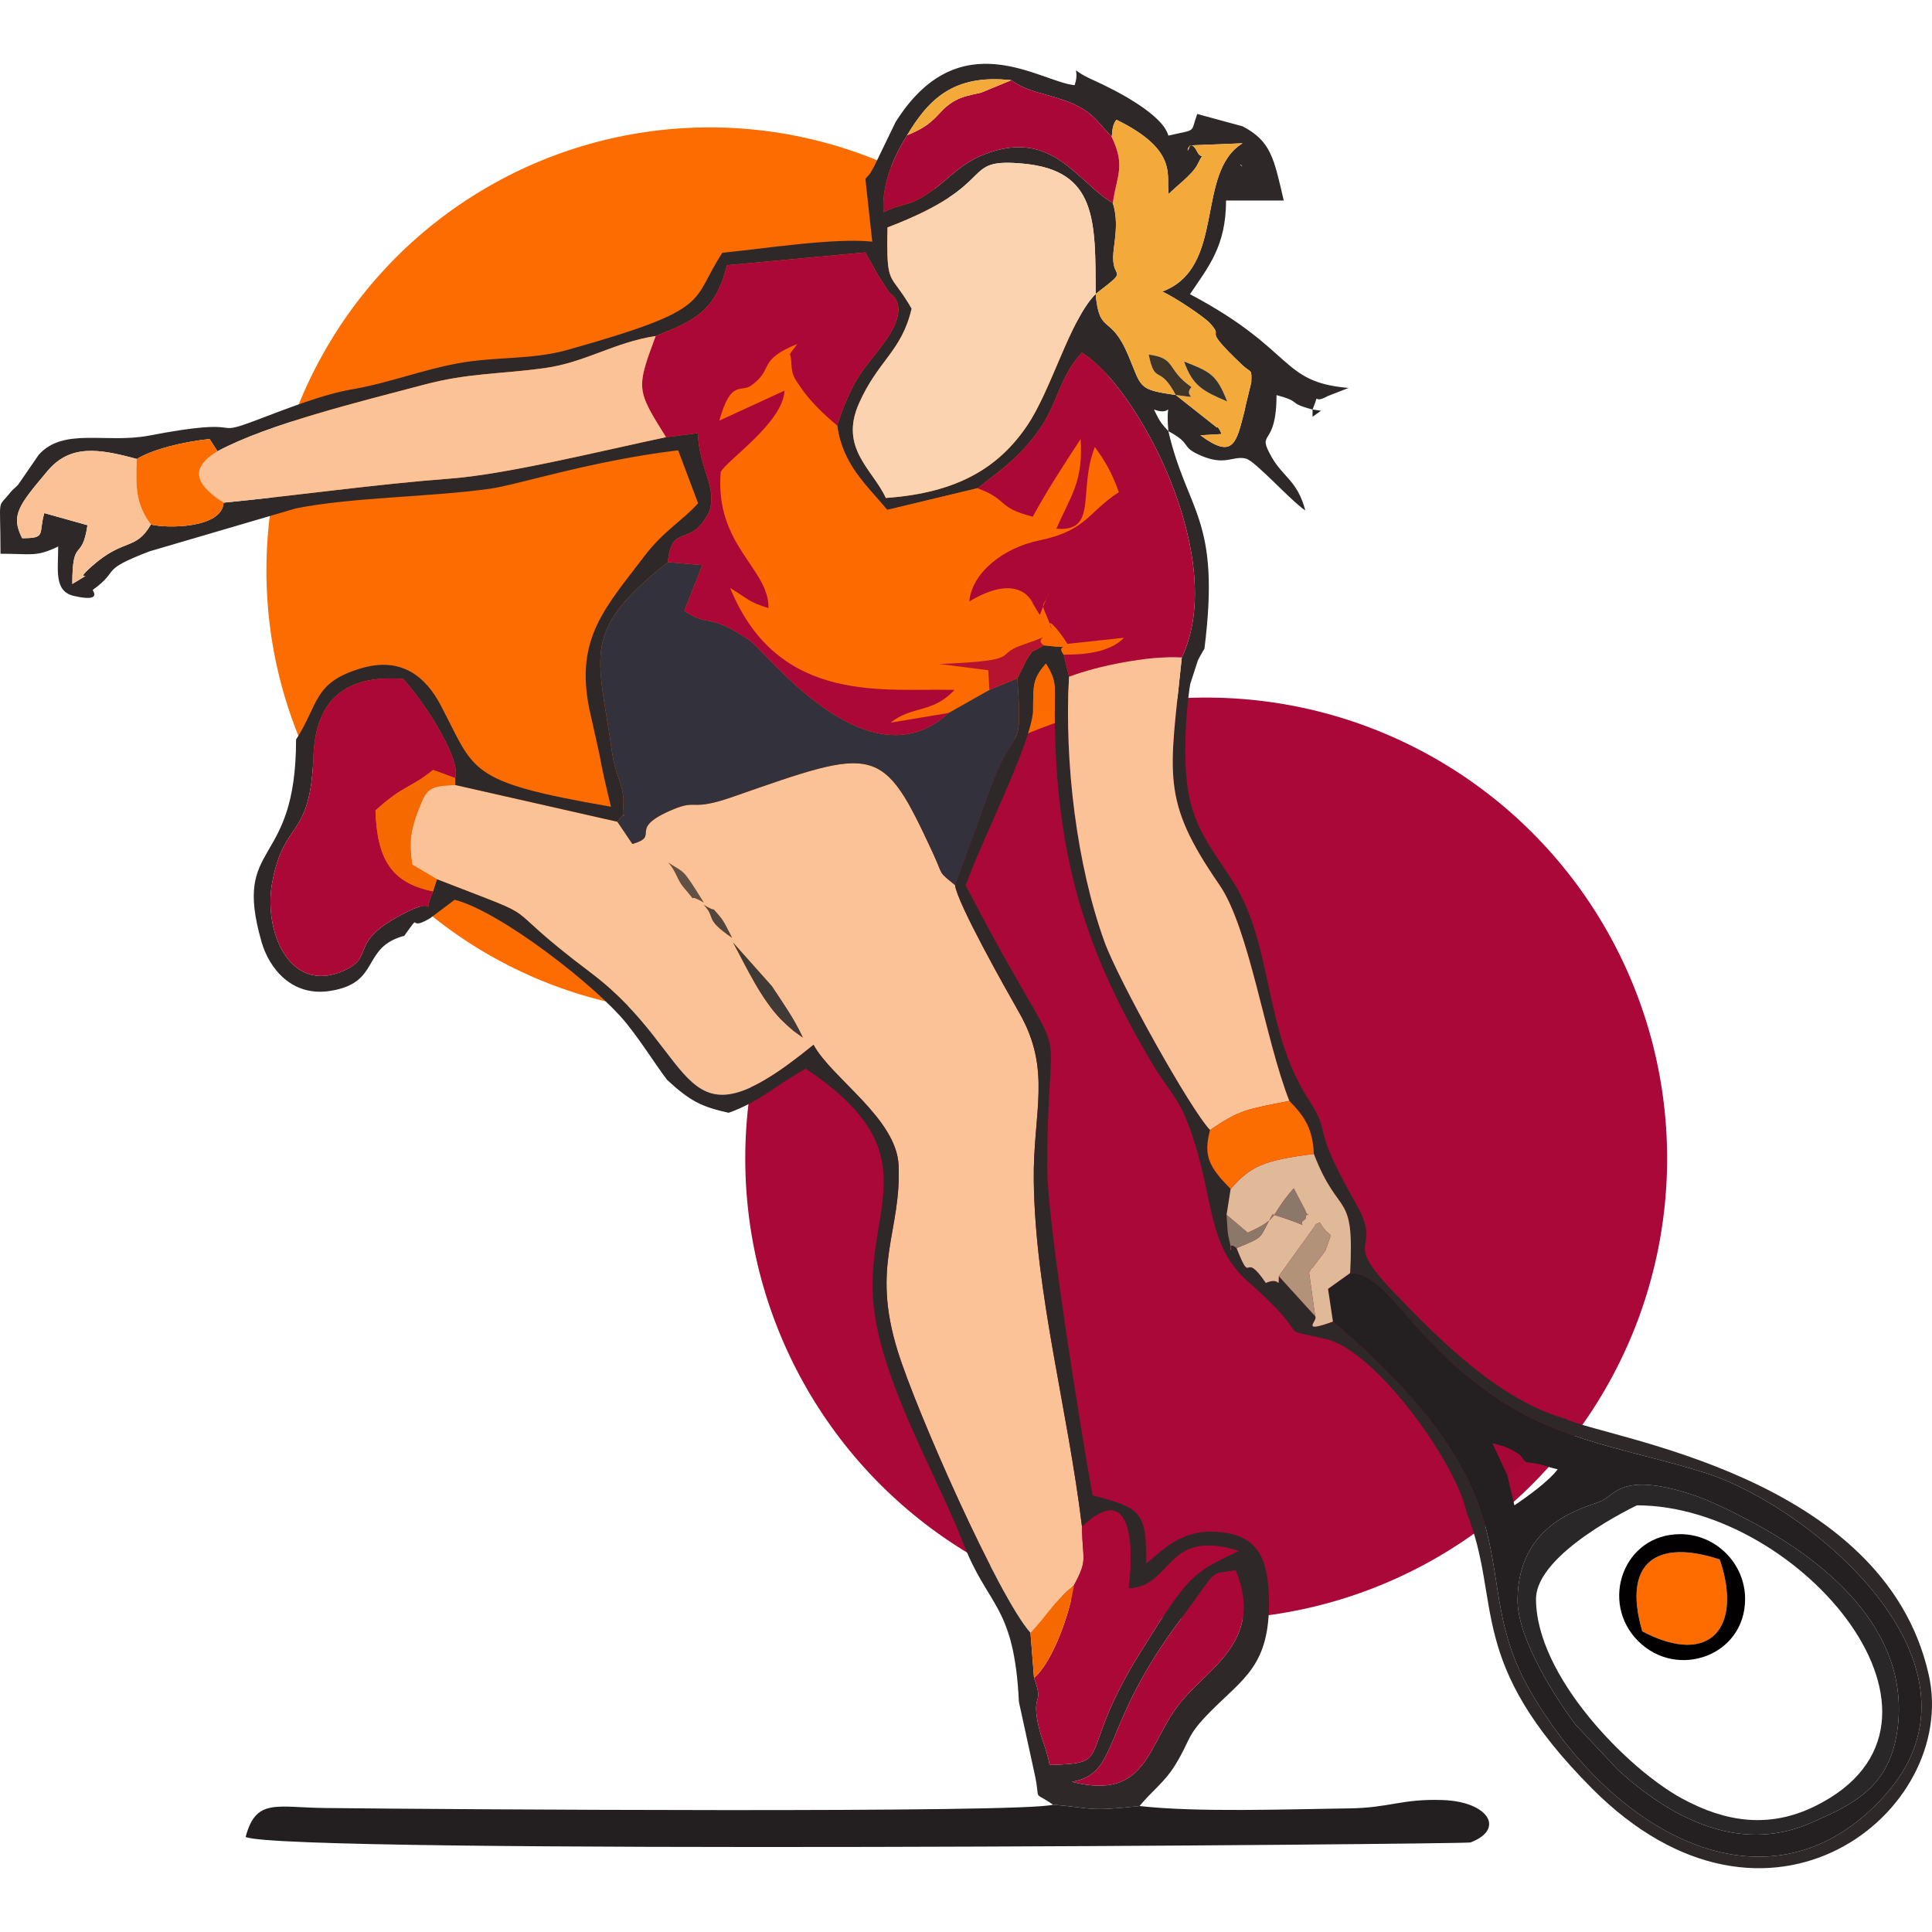 <?xml version="1.0" encoding="UTF-8"?>
<!DOCTYPE svg PUBLIC "-//W3C//DTD SVG 1.0//EN" "http://www.w3.org/TR/2001/REC-SVG-20010904/DTD/svg10.dtd">
<!-- Creator: CorelDRAW 2017 -->
<svg xmlns="http://www.w3.org/2000/svg" xml:space="preserve" width="500px" height="500px" version="1.0" style="shape-rendering:geometricPrecision; text-rendering:geometricPrecision; image-rendering:optimizeQuality; fill-rule:evenodd; clip-rule:evenodd"
viewBox="0 0 500 500"
 xmlns:xlink="http://www.w3.org/1999/xlink">
 <defs>
  <style type="text/css">
   <![CDATA[
    .fil16 {fill:#020000}
    .fil8 {fill:#231F20}
    .fil7 {fill:#242021}
    .fil28 {fill:#272524}
    .fil11 {fill:#292727}
    .fil3 {fill:#2E2928}
    .fil5 {fill:#32313C}
    .fil24 {fill:#35312C}
    .fil23 {fill:#3F3428}
    .fil21 {fill:#403A36}
    .fil27 {fill:#50463E}
    .fil26 {fill:#5F5146}
    .fil20 {fill:#8B7868}
    .fil25 {fill:#A50837}
    .fil12 {fill:#A80737}
    .fil1 {fill:#A90838}
    .fil9 {fill:#AB0737}
    .fil18 {fill:#B29278}
    .fil19 {fill:#B61330}
    .fil13 {fill:#DFB998}
    .fil10 {fill:#F3AA3A}
    .fil17 {fill:#F66901}
    .fil22 {fill:#FA6A00}
    .fil2 {fill:#FAC296}
    .fil15 {fill:#FB6C01}
    .fil6 {fill:#FBD3B1}
    .fil4 {fill:#FD6B00}
    .fil0 {fill:#FD6C00}
    .fil14 {fill:#FE6C00}
   ]]>
  </style>
 </defs>
 <g id="Layer_x0020_1">
  <g id="_2138172712416">
   <g id="_2449253756960">
    <circle class="fil0" cx="183.64" cy="147.66" r="114.69"/>
    <circle class="fil1" cx="312.16" cy="299.82" r="119.29"/>
    <path class="fil2" d="M189.72 243.94l10.06 11.29c2.88,4.49 5.53,8.02 7.98,13.28l-2.51 -1.81c-0.88,-0.76 -2.44,-2.17 -3.06,-2.81 -5.35,-5.51 -8.86,-13.28 -12.47,-19.95zm-7.59 -9.76c3.87,2.41 1.36,-0.25 4.06,2.88 1.3,1.51 2.22,3.63 3.27,5.65 -7.5,-5.16 -3.94,-5.01 -7.33,-8.53zm-9.22 -10.96c4.53,2.99 3.44,1.12 9.21,10.33 -5.21,-3.01 -0.62,1.4 -5.28,-4 -1.47,-1.7 -2.07,-4.53 -3.93,-6.33zm-13.14 -10.56l-41.96 -9.51c-7.09,0.27 -7.46,1.04 -9.75,7.06 -1.71,4.5 -2.29,7.65 -1.38,13.56l6.39 3.78c31.01,12.06 13.08,4.07 39.8,24.19 28.72,21.62 22.12,47.75 57.67,18.66 4.71,8.68 21.54,19.07 22.02,31.25 0.69,17.31 -7.17,25.62 -0.26,47.93 4.88,15.76 26.18,63.86 34.39,72.98 5.18,-5.61 5.44,-7.42 11.22,-12.23 3.74,-6.91 2.2,-6.34 2.11,-15.21 -3.7,-30.58 -12.1,-60.43 -12.48,-89.52 -0.23,-17.74 4.76,-28.57 -3.75,-43.48 -3.64,-6.39 -16.07,-28.43 -16.63,-33.07 -4.55,-3.72 -2.87,-2.13 -5.67,-8.18 -13.17,-28.49 -14.63,-27.66 -51.72,-14.69 -11.25,3.94 -9.04,0.57 -15.53,3.28 -12.34,5.15 -2.99,6.78 -10.58,8.96l-3.89 -5.76z"/>
    <path class="fil3" d="M277.45 461.14c12.58,-2.29 7.03,-14.1 28.19,-42.17 10.04,-13.33 6.7,-11.39 14.14,-12.55 7.24,17.71 -6.12,24.63 -13.71,33.5 -9.29,10.86 -8.54,26.28 -28.62,21.22zm-262.39 -319.7l0 0zm287.31 -29.85c-2.1,-2.33 -2.16,-2.43 -3.73,-5.6 5.56,2.08 2.92,-4 3.73,5.6zm-3.73 -5.6l0 0zm-81.99 4.11c1.43,10.26 7.55,15.33 12.96,21.87l23.37 -5.62c7.05,-5.41 10.97,-8.27 15.76,-14.85 5.03,-6.92 5.36,-13.95 11.25,-20.23 14.5,8.89 38.05,53.31 25.86,78.89 -3.15,30.62 -5.56,36.67 9.72,58.82 7.77,11.28 11.81,40.01 18.11,55.93 3.98,4.08 6.02,7.11 6.34,13.72 6.57,17.04 10.54,8.98 9.39,30.83 9.93,-0.04 15.41,17.38 38.33,32.61 16.85,11.2 34.59,13.13 53.53,19.1 27.08,8.55 76.97,49.7 46.42,83.6 -29.12,32.31 -69.74,10.73 -91.67,-27.17 -17.66,-30.52 4.54,-48.06 -51.06,-95.58 -8.88,3.22 -3.66,-0.32 -4.6,-1.4l-9.41 -10.35c-0.19,3.77 0.64,-0.03 -3.35,1.76 -6.08,-9.01 -3.45,1.39 -7.57,-9.03 -3.25,-2.75 -0.17,4.7 -2.18,-3.32 -0.15,-0.6 -0.36,-4.77 -0.41,-5.28l1.05 -6.7c-5.51,-5.64 -7.15,-8.43 -5.32,-15.26 -5.09,-5.28 -23.73,-38.75 -27.34,-48.72 -7.14,-19.75 -10.44,-46.37 -9.16,-68.61l-1.37 -5.7c-2.54,-3.14 4.04,-1.3 -5.17,-2.4 -5.73,3.48 -1.04,-0.76 -4.2,3.3 -0.11,0.14 -2.11,4.22 -2.63,5.23 1.34,20.33 -0.22,11.12 -6.36,26.78l-9.78 26.73c0.56,4.64 12.99,26.68 16.63,33.07 8.51,14.91 3.52,25.74 3.75,43.48 0.38,29.09 8.78,58.94 12.48,89.52 14,-13.21 13.12,8.19 12.01,15.99 11.78,-0.51 9.3,-15.66 28.52,-9.75 -12.06,5.86 -12.64,5.79 -25.24,25.96 -17.3,27.71 -6.35,28.96 -23.66,29.45 -0.82,-4.38 -2.2,-6.63 -3.04,-10.84 -1.58,-7.88 1.61,-4.59 -1,-11.68l-0.92 -11.69c-8.21,-9.12 -29.51,-57.22 -34.39,-72.98 -6.91,-22.31 0.95,-30.62 0.26,-47.93 -0.48,-12.18 -17.31,-22.57 -22.02,-31.25 -35.55,29.09 -28.95,2.96 -57.67,-18.66 -26.72,-20.12 -8.79,-12.13 -39.8,-24.19l-1 3.12c-3.23,8.02 1.92,1.06 -6.4,5.16 -16.49,8.12 -7.96,11.52 -16.79,15.42 -14,6.17 -20.77,-10.4 -18.43,-22.88 3.1,-16.6 9.87,-10.88 10.67,-32.67 0.54,-14.37 8.09,-21.18 23.18,-19.99 4.19,4.28 15.19,20.3 13.51,25.65l0 1.79 41.96 9.51c3.14,-4.33 1.03,1.37 1.51,-3.87 0.5,-5.46 -1.93,-7.23 -2.95,-14.53 -3.49,-25.05 -8.3,-30.71 14.5,-48.77 1.08,-10.51 5.83,-3.22 10.81,-13.23 1.89,-6.79 -2.56,-10.22 -3.05,-20.16l-8.23 1.04c-15.95,3.36 -41.09,9.59 -55.68,10.7 -19.78,1.5 -39.53,4.36 -58.81,6.25 -0.41,6.75 -14.9,6.68 -18.82,5.65 -3.97,6.85 -6.91,3.41 -15.21,10.74 -6.05,5.35 2.51,0.04 -5.13,4.65 0.02,-12.46 2.47,-5.44 3.93,-15.21l-11.17 -3.13c-1.58,5.35 0.65,6.53 -5.74,6.49 -3.02,-5.93 -0.89,-8.51 6.56,-17.38 5.82,-6.92 13.17,-5.84 23.11,-3.12 4.2,-2.5 11.59,-4.38 18.84,-5.17l2.05 3.18c13.04,-7.04 36.93,-12.85 53.21,-17.17 11.74,-3.12 19.14,-2.69 31.41,-4.35 10.48,-1.43 17.97,-6.64 28.78,-8.31 9.92,-3.96 15.44,-6.27 18.46,-18.32l35.79 -3.31 3.27 5.84c0.37,0.6 3,4.65 3.03,4.72 0.01,0.01 5.85,2.8 -1.27,12.58 -5.27,7.24 -7.97,8.55 -12.32,21.63zm66.9 -34.02c-6.75,6.8 -11.39,24.85 -17.87,34.28 -7.2,10.49 -17.68,17.21 -36.43,18.51 -3.4,-7.41 -12.09,-12.83 -6.96,-24.44 4.98,-11.24 11.05,-13.45 13.64,-24.56 -5.66,-9.85 -6.54,-5.12 -6.25,-21.01 29.79,-11.35 18.18,-18.1 35.22,-16.5 18.97,1.79 18.59,14.67 18.65,33.72zm37.48 -33.52l0.56 0.56c-0.04,-0.04 -0.74,-0.37 -0.56,-0.56zm-86.28 -7.55c5.51,-9.17 11.93,-15.94 26.97,-14.25 4.42,3.16 8.15,3.17 14.16,5.37 6.58,2.4 7.87,5.07 11.81,9.24 0.22,-0.62 -0.03,-2.92 1.26,-4.37 16.37,8.03 12.69,14.65 13.51,19.22 1.54,-1.69 6.17,-5.03 7.47,-7.69 2.31,-4.77 1.36,-0.33 -0.12,-3.3 -2.25,-4.52 -3.13,2.36 -1.84,-1.6l13.6 -0.55c-12.38,7.61 -4.12,32.18 -20.81,38.39 2.66,1.06 10.79,6.45 12.37,8.18 4.15,4.54 -2.87,0.12 8.2,10.66 2.59,2.46 2.61,0.91 2.5,4.64l-1.43 5.87c-0.12,0.5 -0.2,1.02 -0.33,1.55 -2.1,8.18 -2.83,12.66 -11.41,6.28l5.48 -0.32c-0.41,-1.11 -1.01,-2.03 -1.2,-1.68l-10.66 -8.43c-9.85,-1.4 -8.76,-1.86 -12.23,-10.13 -4.69,-11.2 -7.51,-5.12 -8.5,-16.01 8.8,-6.8 4.46,-3.57 4.53,-9.5 0.03,-3.18 1.66,-8.66 -0.08,-14.03 -9.21,-5.34 -15.53,-19.38 -33.03,-12.69 -6.2,2.36 -9.14,6.13 -13.35,9.2 -6.6,4.81 -7.29,3.07 -12.99,5.86 -0.52,-8.15 3.46,-15.68 6.12,-19.91zm43.37 -12.97l0 0zm-54.16 24.25l1.78 16.25c-9.89,-1.04 -27.56,1.77 -38.79,2.88 -8.48,12.87 -1.88,14.39 -40.02,25.12 -9.41,2.65 -18.38,1.66 -28.37,3.48 -9.16,1.67 -17.73,5.02 -27.01,6.67 -7.59,1.2 -17.5,5.13 -25.34,8.1 -12.48,4.73 -0.97,-1.16 -27.62,3.94 -11.15,2.13 -22.2,-2.21 -28.59,5l-5.32 7.74c-0.36,0.41 -1.56,1.4 -1.89,1.84 -3.68,4.72 -2.66,0.4 -2.66,16 8.09,0 9.18,0.89 14.93,-1.87 0,6.15 -1.13,11.6 4.08,12.79 7.57,1.74 4.73,-1.47 4.86,-1.55 7.35,-5.32 1.41,-4.9 14.7,-9.99l37.92 -11.13c15,-2.95 34.36,-2.86 50.22,-5.08 7.2,-1.01 26.23,-7.25 48.67,-9.94l5.16 13.71c-4.12,4.59 -8.92,7.12 -13.9,13.68 -10.01,13.2 -17.92,21.16 -14.3,39.34l2.62 11.74c0.82,4.63 1.92,9.2 3.03,13.77 -37.66,-6.51 -34.98,-9.08 -44.13,-26.37 -3.67,-6.92 -9.84,-12.68 -20.68,-9.41 -12.28,3.7 -10.73,9.17 -16.69,18.39 0,33.97 -16.54,25.75 -8.96,52.28 2.02,7.1 7.93,14.27 17.66,12.8 13.42,-2.03 7.99,-11.27 19.3,-14.28 4.94,-6.83 0.39,-0.81 6.66,-4.53l6.39 -4.8c11.68,2.96 36.58,22.22 44.48,32.02 3.95,4.91 7.3,10.38 10.52,14.62 5.92,5.46 8.85,6.93 15.9,8.49 8.11,-2.87 12.41,-7.3 19.97,-11.41 31.98,21.41 16,35.29 17.36,58.95 1.17,20.3 16.02,45.16 23.22,63.38 6.36,17.03 13.36,16.11 14.57,41.54l4.1 18.79c1.64,7.5 -0.89,3.93 4.73,7.81 11,0.94 8.66,1.82 22.39,0.35 3.38,-4.1 6.47,-6.11 9.28,-10.7 4.11,-6.72 2.68,-7.25 8.86,-13.54 8.73,-8.88 15.63,-12 15.37,-29.33 -0.3,-9.71 -2.33,-15.72 -11.26,-17.14 -10.8,-1.72 -15.8,4.17 -20.55,7.98 0.22,-13.51 -1.44,-14.41 -13.86,-17.68 -2.88,-15.85 -11.77,-70.93 -11.74,-84.92 0.11,-47.2 7.65,-17.54 -21.09,-72.94 4.13,-11.66 16.96,-36.7 17.44,-45.24 0.08,-6.76 -0.18,-8 3.3,-12.16 2.92,4.57 2.29,6 2.31,12.25 0.1,37.53 7.82,62.13 25.58,91.88 2.39,4.01 5.99,8.12 7.94,12.64 8.12,18.87 4.8,32.93 16.48,43.17 18.51,16.23 5.65,11.43 20.28,14.9 12.87,3.04 33.74,32.19 36.31,44.87 9.37,23.52 -0.46,38.29 32.41,71.38 45.63,45.92 95.05,5.98 87.2,-29.31 -11.58,-52.08 -83.73,-61.19 -94.18,-66.37 -16.74,-4.74 -32.02,-19.92 -44.02,-32.42 -14.61,-15.22 -2.54,-10.04 -10.12,-23.35 -12.26,-21.51 -5.65,-16.71 -12.3,-27 -11.65,-18.04 -8.95,-40.14 -19.77,-56.72 -8.7,-13.32 -13.42,-17.48 -11.66,-42.83 0.11,-1.68 0.64,-6.5 0.92,-7.84l2 -6.15c0.21,-0.47 0.62,-1.08 0.8,-1.46 0.19,-0.38 0.54,-0.99 0.86,-1.45 4.27,-33.84 -4.4,-35.17 -9.33,-56.33 6.44,3.4 2.82,3.99 8.66,6.42 6.19,2.59 8.07,-0.15 11.4,0.67 2.44,0.6 11.48,10.81 15.39,13.43 -2.06,-7.74 -5.73,-8.56 -8.72,-13.83 -4.11,-7.24 1.26,-2.01 1.26,-16.02 6.92,1.85 2.41,1.89 9.33,3.73 2.16,-5.34 -0.55,-0.98 3.96,-3.5l5.37 -2.09c-17.87,-1.49 -13.74,-9.81 -41.05,-24.26 4.71,-7.04 9.33,-12.38 9.33,-24.25l14.93 0c-2.54,-10.88 -3.26,-15.33 -10.65,-19.2l-11.74 -3.19c-1.85,5.1 0.1,3.84 -7.47,5.6 -1.47,-5.54 -13.66,-11.79 -19.56,-14.43 -7,-3.14 -3,-3.73 -4.69,1.37 -8.75,-0.73 -29.78,-16.85 -46.37,9.6l-5.48 11.33c-1.42,2.54 -0.93,1.77 -2.31,3.32z"/>
    <path class="fil4" d="M245.49 184.52l10.57 -5.97 -0.3 -5.09 -12.64 -1.62c22.39,-0.92 13.67,-2.31 21.53,-4.95 9.94,-3.35 2.35,-1.85 5.48,0.12 9.21,1.1 2.63,-0.74 5.17,2.4 5.46,0.09 12.02,-0.64 15.6,-4.36l-14.65 1.58c-0.27,-0.42 -0.64,-1.02 -0.82,-1.27 -0.18,-0.24 -0.62,-0.89 -0.84,-1.18 -5.96,-7.77 -0.28,3.27 -3.5,-4.24 -1.99,-4.65 -1.07,-2.37 0.59,-6.97 -1.78,4.29 -0.71,1.35 -2.58,6.2l-1.72 -2.85c-0.01,-0.02 -3.06,-8.72 -16.53,-0.67 0.74,-7.57 8.96,-13.9 18.07,-15.78 12.28,-2.54 12.52,-7.21 20.64,-12.5 -1.91,-5.27 -3.54,-8 -6.21,-11.68 -4.47,11.24 0.97,22.04 -9.95,21.14 3.67,-8.51 6.97,-12.02 6.27,-23.21 -4.3,6.54 -8.95,13.72 -12.38,20.09 -9.4,-2.34 -6.21,-4.39 -14.31,-7.36l-23.37 5.62c-5.41,-6.54 -11.53,-11.61 -12.96,-21.87 -2.34,-1.9 -6.78,-5.87 -9.43,-9.87 -1.45,-2.19 -2.29,-2.8 -2.42,-6.26 -0.13,-3.72 -1.29,-0.88 1.52,-4.95 -10.53,4.31 -5.87,6.44 -11.9,10.74 -2.78,1.98 -5.19,-1.76 -8.27,9.11l16.87 -7.76c-0.31,8.22 -14.97,18.03 -16.5,21.05 -1.56,19.11 12.56,24.91 12.36,35.22 -5.43,-1.73 -5.07,-2.29 -9.91,-5.2 12.48,30.61 40.54,25.83 58.04,26.37 -5.69,6.15 -10.86,3.96 -16.53,8.47l15.01 -2.5z"/>
    <path class="fil5" d="M159.77 212.66l3.89 5.76c7.59,-2.18 -1.76,-3.81 10.58,-8.96 6.49,-2.71 4.28,0.66 15.53,-3.28 37.09,-12.97 38.55,-13.8 51.72,14.69 2.8,6.05 1.12,4.46 5.67,8.18l9.78 -26.73c6.14,-15.66 7.7,-6.45 6.36,-26.78l-7.24 3.01 -10.57 5.97c-20.86,19.21 -47.28,-15.97 -51.43,-18.78 -11.22,-7.57 -10.48,-3.19 -16.94,-7.67l4.65 -11.82 -8.94 -0.76c-22.8,18.06 -17.99,23.72 -14.5,48.77 1.02,7.3 3.45,9.07 2.95,14.53 -0.48,5.24 1.63,-0.46 -1.51,3.87z"/>
    <path class="fil6" d="M283.55 76.08c-0.06,-19.05 0.32,-31.93 -18.65,-33.72 -17.04,-1.6 -5.43,5.15 -35.22,16.5 -0.29,15.89 0.59,11.16 6.25,21.01 -2.59,11.11 -8.66,13.32 -13.64,24.56 -5.13,11.61 3.56,17.03 6.96,24.44 18.75,-1.3 29.23,-8.02 36.43,-18.51 6.48,-9.43 11.12,-27.48 17.87,-34.28z"/>
    <path class="fil2" d="M276.67 175.11c-1.28,22.24 2.02,48.86 9.16,68.61 3.61,9.97 22.25,43.44 27.34,48.72 7.87,-5.35 9.42,-5.3 20.51,-7.53 -6.3,-15.92 -10.34,-44.65 -18.11,-55.93 -15.28,-22.15 -12.87,-28.2 -9.72,-58.82 -8.92,-0.5 -21.69,2.14 -29.18,4.95z"/>
    <path class="fil7" d="M414.5 388.42c3.31,-1.46 5,-7.16 21.59,-2.2 5.58,1.66 10.56,4.17 15.67,6.8 19.61,10.14 42.68,28.11 39.34,54.3 -1.92,15.06 -11.19,19.59 -22.67,24.54 -18.74,8.09 -36.56,-1.81 -49.73,-13.84l-10.89 -11.61c-4.38,-5.76 -15.21,-22 -15.07,-32.51 0.27,-20.25 17.58,-23.63 21.76,-25.48zm-19.64 -10.03c4.55,0.49 4.13,0.9 8.26,1.86 -2.23,3.04 -7.9,7.12 -11.19,9.33l-1.87 -7.93 -3.79 -8.12c2.24,0.7 2.63,0.53 4.96,1.75 3.15,1.65 1.84,1.33 3.63,3.11zm-49.9 -36.37c55.6,47.52 33.4,65.06 51.06,95.58 21.93,37.9 62.55,59.48 91.67,27.17 30.55,-33.9 -19.34,-75.05 -46.42,-83.6 -18.94,-5.97 -36.68,-7.9 -53.53,-19.1 -22.92,-15.23 -28.4,-32.65 -38.33,-32.61l-5.72 4.1 1.27 8.46z"/>
    <path class="fil8" d="M294.91 467.4c-13.73,1.47 -11.39,0.59 -22.39,-0.35 -7.39,2.23 -157.05,1.22 -188.46,0.86 -12.63,-0.15 -17.8,-2.6 -20.49,7.49 9.43,4.53 315.8,1.87 316.98,1.43 9.05,-3.43 4.69,-10.56 -7.17,-10.98 -10.69,-0.37 -13.66,2.03 -24.29,2.16 -15.79,0.2 -39.15,1.08 -54.18,-0.61z"/>
    <path class="fil9" d="M169.69 86.96c-5.14,13.76 -4.95,13.94 2.67,26.18l8.23 -1.04c0.49,9.94 4.94,13.37 3.05,20.16 -4.98,10.01 -9.73,2.72 -10.81,13.23l8.94 0.76 -4.65 11.82c6.46,4.48 5.72,0.1 16.94,7.67 4.15,2.81 30.57,37.99 51.43,18.78l-15.01 2.5c5.67,-4.51 10.84,-2.32 16.53,-8.47 -17.5,-0.54 -45.56,4.24 -58.04,-26.37 4.84,2.91 4.48,3.47 9.91,5.2 0.2,-10.31 -13.92,-16.11 -12.36,-35.22 1.53,-3.02 16.19,-12.83 16.5,-21.05l-16.87 7.76c3.08,-10.87 5.49,-7.13 8.27,-9.11 6.03,-4.3 1.37,-6.43 11.9,-10.74 -2.81,4.07 -1.65,1.23 -1.52,4.95 0.13,3.46 0.97,4.07 2.42,6.26 2.65,4 7.09,7.97 9.43,9.87 4.35,-13.08 7.05,-14.39 12.32,-21.63 7.12,-9.78 1.28,-12.57 1.27,-12.58 -0.03,-0.07 -2.66,-4.12 -3.03,-4.72l-3.27 -5.84 -35.79 3.31c-3.02,12.05 -8.54,14.36 -18.46,18.32z"/>
    <path class="fil2" d="M56.29 116.79c-8.46,5.1 -4.19,9.53 1.58,13.3 19.28,-1.89 39.03,-4.75 58.81,-6.25 14.59,-1.11 39.73,-7.34 55.68,-10.7 -7.62,-12.24 -7.81,-12.42 -2.67,-26.18 -10.81,1.67 -18.3,6.88 -28.78,8.31 -12.27,1.66 -19.67,1.23 -31.41,4.35 -16.28,4.32 -40.17,10.13 -53.21,17.17z"/>
    <path class="fil9" d="M252.98 126.35c8.1,2.97 4.91,5.02 14.31,7.36 3.43,-6.37 8.08,-13.55 12.38,-20.09 0.7,11.19 -2.6,14.7 -6.27,23.21 10.92,0.9 5.48,-9.9 9.95,-21.14 2.67,3.68 4.3,6.41 6.21,11.68 -8.12,5.29 -8.36,9.96 -20.64,12.5 -9.11,1.88 -17.33,8.21 -18.07,15.78 13.47,-8.05 16.52,0.65 16.53,0.67l1.72 2.85c1.87,-4.85 0.8,-1.91 2.58,-6.2 -1.66,4.6 -2.58,2.32 -0.59,6.97 3.22,7.51 -2.46,-3.53 3.5,4.24 0.22,0.29 0.66,0.94 0.84,1.18 0.18,0.25 0.55,0.85 0.82,1.27l14.65 -1.58c-3.58,3.72 -10.14,4.45 -15.6,4.36l1.37 5.7c7.49,-2.81 20.26,-5.45 29.18,-4.95 12.19,-25.58 -11.36,-70 -25.86,-78.89 -5.89,6.28 -6.22,13.31 -11.25,20.23 -4.79,6.58 -8.71,9.44 -15.76,14.85z"/>
    <path class="fil9" d="M112.07 230.67c-10.89,-2.16 -14.48,-8.41 -14.9,-20.92 7.21,-6.6 9.21,-5.81 14.9,-10.49l5.74 2.1c1.68,-5.35 -9.32,-21.37 -13.51,-25.65 -15.09,-1.19 -22.64,5.62 -23.18,19.99 -0.8,21.79 -7.57,16.07 -10.67,32.67 -2.34,12.48 4.43,29.05 18.43,22.88 8.83,-3.9 0.3,-7.3 16.79,-15.42 8.32,-4.1 3.17,2.86 6.4,-5.16z"/>
    <path class="fil10" d="M317.6 103.91c-6.37,-2.74 -8.94,-4.05 -11.17,-10.36 6.86,2.7 8.43,3.37 11.17,10.36zm-13.32 -1.69c-4.32,-8.18 -5.32,-2.29 -7.01,-10.47 7.35,0.99 4.44,3.79 11.08,8.42 -2.43,2.69 3.28,2.98 -4.07,2.05zm-16.59 -66.85c3.62,7.68 1.38,9.69 0.31,17.18 1.74,5.37 0.11,10.85 0.08,14.03 -0.07,5.93 4.27,2.7 -4.53,9.5 0.99,10.89 3.81,4.81 8.5,16.01 3.47,8.27 2.38,8.73 12.23,10.13l10.66 8.43c0.19,-0.35 0.79,0.57 1.2,1.68l-5.48 0.32c8.58,6.38 9.31,1.9 11.41,-6.28 0.13,-0.53 0.21,-1.05 0.33,-1.55l1.43 -5.87c0.11,-3.73 0.09,-2.18 -2.5,-4.64 -11.07,-10.54 -4.05,-6.12 -8.2,-10.66 -1.58,-1.73 -9.71,-7.12 -12.37,-8.18 16.69,-6.21 8.43,-30.78 20.81,-38.39l-13.6 0.55c-1.29,3.96 -0.41,-2.92 1.84,1.6 1.48,2.97 2.43,-1.47 0.12,3.3 -1.3,2.66 -5.93,6 -7.47,7.69 -0.82,-4.57 2.86,-11.19 -13.51,-19.22 -1.29,1.45 -1.04,3.75 -1.26,4.37z"/>
    <path class="fil9" d="M280.02 395.12c0.09,8.87 1.63,8.3 -2.11,15.21 -1,7.29 -5.52,19.83 -10.3,23.92 2.61,7.09 -0.58,3.8 1,11.68 0.84,4.21 2.22,6.46 3.04,10.84 17.31,-0.49 6.36,-1.74 23.66,-29.45 12.6,-20.17 13.18,-20.1 25.24,-25.96 -19.22,-5.91 -16.74,9.24 -28.52,9.75 1.11,-7.8 1.99,-29.2 -12.01,-15.99z"/>
    <path class="fil11" d="M397.52 413.83c0,-11.95 26.12,-24.25 26.13,-24.25 42.12,0 89.85,56.26 46.11,77.84 -12,5.92 -23.29,4.08 -34.36,-1.91 -14.14,-7.64 -37.88,-31.72 -37.88,-51.68zm16.98 -25.41c-4.18,1.85 -21.49,5.23 -21.76,25.48 -0.14,10.51 10.69,26.75 15.07,32.51l10.89 11.61c13.17,12.03 30.99,21.93 49.73,13.84 11.48,-4.95 20.75,-9.48 22.67,-24.54 3.34,-26.19 -19.73,-44.16 -39.34,-54.3 -5.11,-2.63 -10.09,-5.14 -15.67,-6.8 -16.59,-4.96 -18.28,0.74 -21.59,2.2z"/>
    <path class="fil12" d="M234.75 35.01c-2.66,4.23 -6.64,11.76 -6.12,19.91 5.7,-2.79 6.39,-1.05 12.99,-5.86 4.21,-3.07 7.15,-6.84 13.35,-9.2 17.5,-6.69 23.82,7.35 33.03,12.69 1.07,-7.49 3.31,-9.5 -0.31,-17.18 -3.94,-4.17 -5.23,-6.84 -11.81,-9.24 -6.01,-2.2 -9.74,-2.21 -14.16,-5.37l-7.79 3.21c-2.81,0.66 -4.82,0.92 -7.1,2.26 -4.43,2.62 -4.05,5.56 -12.08,8.78z"/>
    <path class="fil12" d="M277.45 461.14c20.08,5.06 19.33,-10.36 28.62,-21.22 7.59,-8.87 20.95,-15.79 13.71,-33.5 -7.44,1.16 -4.1,-0.78 -14.14,12.55 -21.16,28.07 -15.61,39.88 -28.19,42.17z"/>
    <path class="fil13" d="M318.49 307.7l-1.05 6.7 5.46 4.62c8.47,-3.77 5.53,-4.25 11.92,-11.48l2.81 5.36c1.48,3.7 0.77,-0.77 0.19,2.62 -3.32,1.8 4.25,2.7 -8.49,-1.24 -3.7,6.5 -1.67,5.56 -9.3,8.72 4.12,10.42 1.49,0.02 7.57,9.03 3.99,-1.79 3.16,2.01 3.35,-1.76l9.32 -12.94c0.18,-0.71 0.86,-0.66 1.28,-1 3.01,5.21 3.64,0.9 1.49,7.27l-3.44 4.62c-0.14,-0.3 -0.58,0.74 -0.8,1.16l1.56 11.24c0.94,1.08 -4.28,4.62 4.6,1.4l-1.27 -8.46 5.72 -4.1c1.15,-21.85 -2.82,-13.79 -9.39,-30.83 -13.36,1.68 -16.43,3.3 -21.53,9.07z"/>
    <path class="fil2" d="M39.05 135.74c-3.8,-5.2 -3.98,-9.23 -3.65,-16.96 -9.94,-2.72 -17.29,-3.8 -23.11,3.12 -7.45,8.87 -9.58,11.45 -6.56,17.38 6.39,0.04 4.16,-1.14 5.74,-6.49l11.17 3.13c-1.46,9.77 -3.91,2.75 -3.93,15.21 7.64,-4.61 -0.92,0.7 5.13,-4.65 8.3,-7.33 11.24,-3.89 15.21,-10.74z"/>
    <path class="fil14" d="M425.02 422.2c17.82,9.34 25.95,-1.29 20.05,-18.6 -15.64,-5.22 -25.45,0.06 -20.05,18.6z"/>
    <path class="fil15" d="M313.17 292.44c-1.83,6.83 -0.19,9.62 5.32,15.26 5.1,-5.77 8.17,-7.39 21.53,-9.07 -0.32,-6.61 -2.36,-9.64 -6.34,-13.72 -11.09,2.23 -12.64,2.18 -20.51,7.53z"/>
    <path class="fil15" d="M35.4 118.78c-0.33,7.73 -0.15,11.76 3.65,16.96 3.92,1.03 18.41,1.1 18.82,-5.65 -5.77,-3.77 -10.04,-8.2 -1.58,-13.3l-2.05 -3.18c-7.25,0.79 -14.64,2.67 -18.84,5.17z"/>
    <path class="fil16" d="M425.02 422.2c-5.4,-18.54 4.41,-23.82 20.05,-18.6 5.9,17.31 -2.23,27.94 -20.05,18.6zm26.61 -8.37c0,-9.22 -7.57,-16.79 -16.79,-16.79 -14.73,0 -20.93,17.63 -10.88,27.67 10.04,10.05 27.67,3.85 27.67,-10.88z"/>
    <path class="fil17" d="M112.07 230.67l1 -3.12 -6.39 -3.78c-0.91,-5.91 -0.33,-9.06 1.38,-13.56 2.29,-6.02 2.66,-6.79 9.75,-7.06l0 -1.79 -5.74 -2.1c-5.69,4.68 -7.69,3.89 -14.9,10.49 0.42,12.51 4.01,18.76 14.9,20.92z"/>
    <path class="fil18" d="M330.95 330.27l9.41 10.35 -1.56 -11.24c0.22,-0.42 0.66,-1.46 0.8,-1.16l3.44 -4.62c2.15,-6.37 1.52,-2.06 -1.49,-7.27 -0.42,0.34 -1.1,0.29 -1.28,1l-9.32 12.94z"/>
    <path class="fil17" d="M266.69 422.56l0.92 11.69c4.78,-4.09 9.3,-16.63 10.3,-23.92 -5.78,4.81 -6.04,6.62 -11.22,12.23z"/>
    <path class="fil19" d="M256.06 178.55l7.24 -3.01c0.52,-1.01 2.52,-5.09 2.63,-5.23 3.16,-4.06 -1.53,0.18 4.2,-3.3 -3.13,-1.97 4.46,-3.47 -5.48,-0.12 -7.86,2.64 0.86,4.03 -21.53,4.95l12.64 1.62 0.3 5.09z"/>
    <path class="fil10" d="M234.75 35.01c8.03,-3.22 7.65,-6.16 12.08,-8.78 2.28,-1.34 4.29,-1.6 7.1,-2.26l7.79 -3.21c-15.04,-1.69 -21.46,5.08 -26.97,14.25z"/>
    <path class="fil20" d="M317.44 314.4c0.05,0.51 0.26,4.68 0.41,5.28 2.01,8.02 -1.07,0.57 2.18,3.32 7.63,-3.16 5.6,-2.22 9.3,-8.72 12.74,3.94 5.17,3.04 8.49,1.24 0.58,-3.39 1.29,1.08 -0.19,-2.62l-2.81 -5.36c-6.39,7.23 -3.45,7.71 -11.92,11.48l-5.46 -4.62z"/>
    <path class="fil21" d="M189.72 243.94c3.61,6.67 7.12,14.44 12.47,19.95 0.62,0.64 2.18,2.05 3.06,2.81l2.51 1.81c-2.45,-5.26 -5.1,-8.79 -7.98,-13.28l-10.06 -11.29z"/>
    <path class="fil22" d="M267.36 183.89l5.61 0.09c-0.02,-6.25 0.61,-7.68 -2.31,-12.25 -3.48,4.16 -3.22,5.4 -3.3,12.16z"/>
    <path class="fil23" d="M304.28 102.22c7.35,0.93 1.64,0.64 4.07,-2.05 -6.64,-4.63 -3.73,-7.43 -11.08,-8.42 1.69,8.18 2.69,2.29 7.01,10.47z"/>
    <path class="fil24" d="M317.6 103.91c-2.74,-6.99 -4.31,-7.66 -11.17,-10.36 2.23,6.31 4.8,7.62 11.17,10.36z"/>
    <path class="fil25" d="M390.06 381.65l4.8 -3.26c-1.79,-1.78 -0.48,-1.46 -3.63,-3.11 -2.33,-1.22 -2.72,-1.05 -4.96,-1.75l3.79 8.12z"/>
    <path class="fil26" d="M172.91 223.22c1.86,1.8 2.46,4.63 3.93,6.33 4.66,5.4 0.07,0.99 5.28,4 -5.77,-9.21 -4.68,-7.34 -9.21,-10.33z"/>
    <path class="fil27" d="M182.13 234.18c3.39,3.52 -0.17,3.37 7.33,8.53 -1.05,-2.02 -1.97,-4.14 -3.27,-5.65 -2.7,-3.13 -0.19,-0.47 -4.06,-2.88z"/>
    <polygon class="fil28" points="339.69,105.99 339.69,107.86 341.87,106.3 "/>
   </g>
  </g>
 </g>
</svg>
